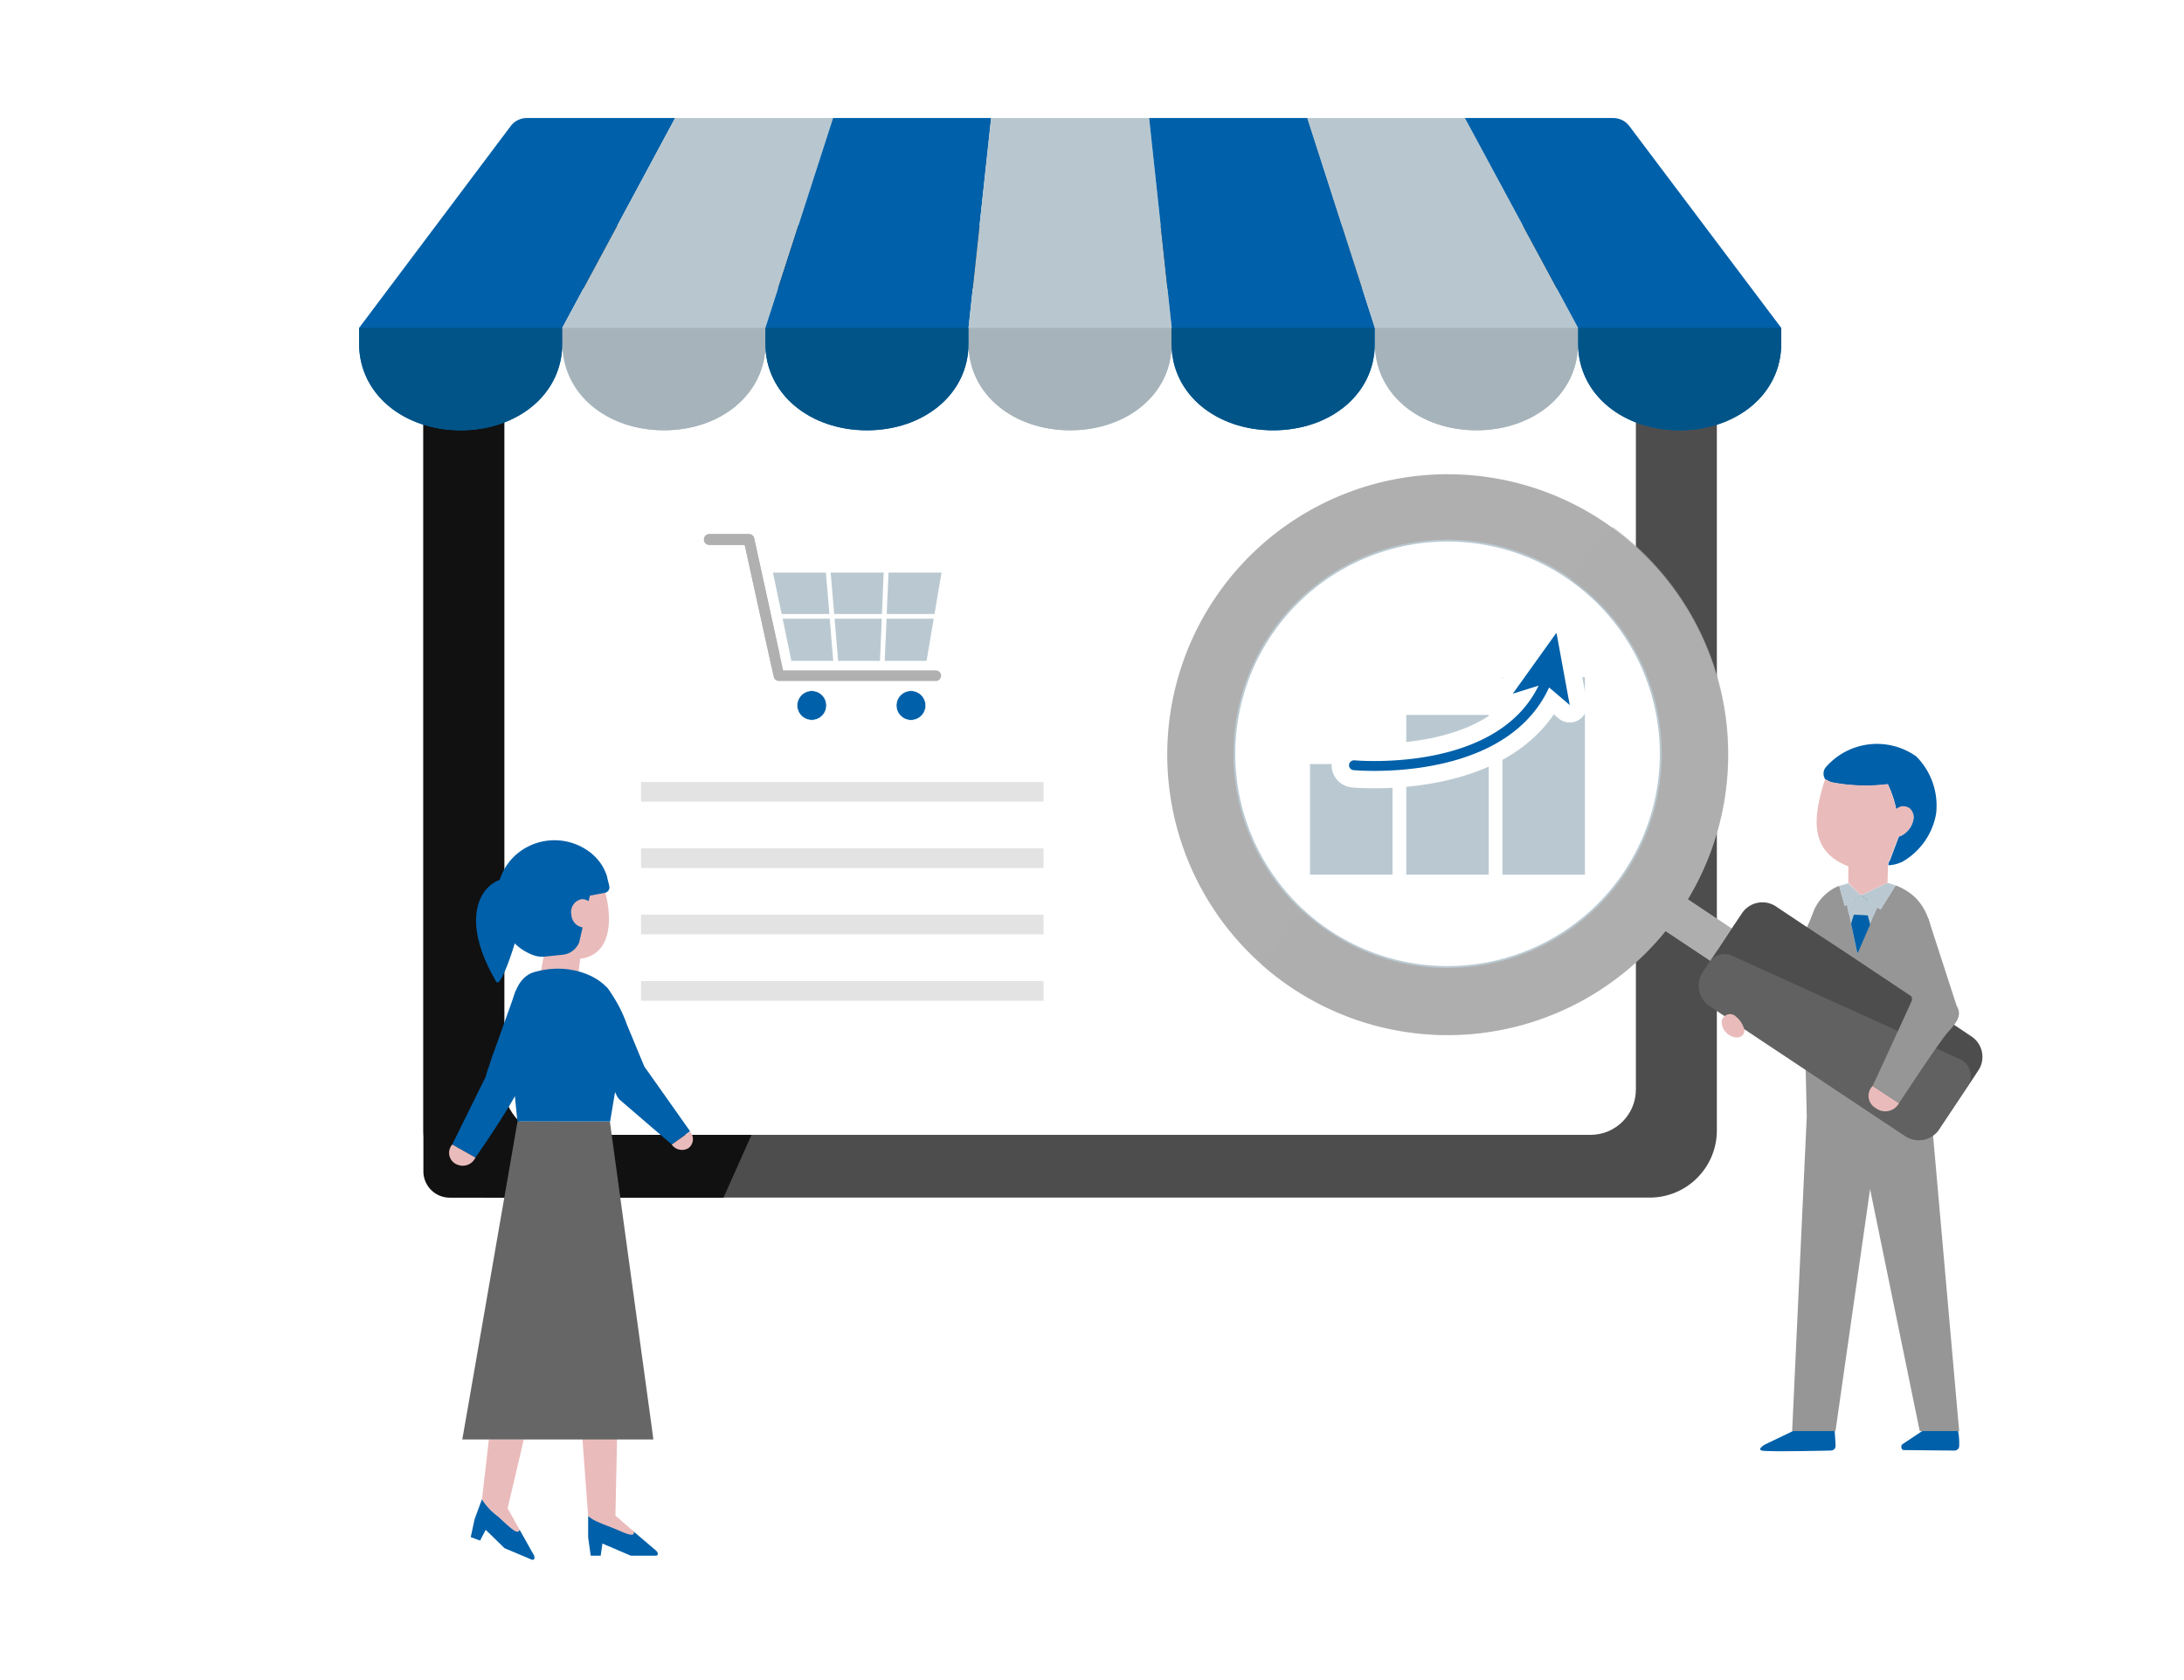<svg xmlns="http://www.w3.org/2000/svg" width="130" height="100" viewBox="0 0 130 100">
  <g id="グループ_290" data-name="グループ 290" transform="translate(-549 -2700)">
    <rect id="長方形_1833" data-name="長方形 1833" width="130" height="100" transform="translate(549 2700)" fill="#fff"/>
    <g id="レイヤー_1" data-name="レイヤー 1" transform="translate(499.557 2688.502)">
      <line id="線_138" data-name="線 138" x1="1.077" y1="1.028" transform="translate(122.842 81.217)" fill="none" stroke="#0060a9" stroke-linecap="round" stroke-linejoin="round" stroke-width="1"/>
      <rect id="長方形_1765" data-name="長方形 1765" width="76.997" height="57.843" rx="4" transform="translate(151.637 82.781) rotate(180)" fill="#4d4d4d"/>
      <path id="パス_1355" data-name="パス 1355" d="M157.794,40.55h-42.1a1.564,1.564,0,0,0-1.564,1.564V96.824a1.569,1.569,0,0,0,1.564,1.569h16.3Z" transform="translate(-39.485 -15.608)" fill="#111"/>
      <rect id="長方形_1766" data-name="長方形 1766" width="67.351" height="50.371" rx="2.7" transform="translate(146.817 79.047) rotate(180)" fill="#fff"/>
      <path id="パス_1356" data-name="パス 1356" d="M161.557,86.263h-9.348a.323.323,0,0,1-.313-.253l-1.723-7.844h-2.125a.318.318,0,0,1,0-.635h2.383a.313.313,0,0,1,.308.253l1.723,7.844h9.1a.318.318,0,0,1,0,.635Z" transform="translate(-56.403 -34.228)" fill="#b0b0b0"/>
      <circle id="楕円形_150" data-name="楕円形 150" cx="0.874" cy="0.874" r="0.874" transform="translate(102.795 52.615)" fill="#0060a9" stroke="#fff" stroke-width="0.03"/>
      <circle id="楕円形_151" data-name="楕円形 151" cx="0.872" cy="0.872" r="0.872" transform="translate(96.892 52.615)" fill="#0060a9" stroke="#fff" stroke-width="0.03"/>
      <path id="パス_1357" data-name="パス 1357" d="M163.639,90.157h2.492l.109-2.507h-2.81Z" transform="translate(-64.309 -39.324)" fill="#bac9d1"/>
      <path id="パス_1358" data-name="パス 1358" d="M163.169,84.582h2.845l.1-2.462H162.96Z" transform="translate(-64.072 -36.54)" fill="#bac9d1"/>
      <path id="パス_1359" data-name="パス 1359" d="M159.193,82.12H156.04l.516,2.462H159.4Z" transform="translate(-60.588 -36.54)" fill="#bac9d1"/>
      <path id="パス_1360" data-name="パス 1360" d="M157.2,87.65l.521,2.507h2.492l-.209-2.507Z" transform="translate(-61.172 -39.324)" fill="#bac9d1"/>
      <path id="パス_1361" data-name="パス 1361" d="M169.68,84.582h2.845l.417-2.462h-3.158Z" transform="translate(-67.456 -36.54)" fill="#bac9d1"/>
      <path id="パス_1362" data-name="パス 1362" d="M169.44,90.157h2.492l.422-2.507h-2.805Z" transform="translate(-67.335 -39.324)" fill="#bac9d1"/>
      <path id="パス_1363" data-name="パス 1363" d="M152.253,84.654l-1.514-6.911a.313.313,0,0,0-.308-.253h-2.383a.318.318,0,0,0,0,.635h2.125l1.6,7.263Z" transform="translate(-56.403 -34.208)" fill="#b0b0b0" style="mix-blend-mode: multiply;isolation: isolate"/>
      <path id="パス_1364" data-name="パス 1364" d="M125.231,27.62l-6.717,12.491v.928c0,3.058-2.711,5.168-6.047,5.168s-6.047-2.11-6.047-5.168v-.928l9.051-12.049a1.206,1.206,0,0,1,.943-.442Z" transform="translate(-35.602 -9.097)" fill="#0060a9"/>
      <path id="パス_1365" data-name="パス 1365" d="M146.9,27.62l-4.031,12.491v.928c0,3.058-2.706,5.168-6.047,5.168s-6.042-2.11-6.042-5.168v-.928L137.5,27.62Z" transform="translate(-47.869 -9.097)" fill="#b8c7cf"/>
      <path id="パス_1366" data-name="パス 1366" d="M168.569,27.62l-1.345,12.491v.928c0,3.058-2.706,5.168-6.047,5.168s-6.047-2.11-6.047-5.168v-.928l4.031-12.491Z" transform="translate(-60.13 -9.097)" fill="#0060a9"/>
      <path id="パス_1367" data-name="パス 1367" d="M191.584,40.111v.928c0,3.058-2.706,5.168-6.047,5.168s-6.047-2.11-6.047-5.168v-.928l1.345-12.491h9.4Z" transform="translate(-72.396 -9.097)" fill="#b8c7cf"/>
      <path id="パス_1368" data-name="パス 1368" d="M214.579,40.111v.928c0,3.058-2.706,5.168-6.047,5.168s-6.047-2.11-6.047-5.168v-.928L201.14,27.62h9.433Z" transform="translate(-83.297 -9.097)" fill="#0060a9"/>
      <path id="パス_1369" data-name="パス 1369" d="M236.215,40.111v.928c0,3.058-2.711,5.168-6.047,5.168s-6.047-2.11-6.047-5.168v-.928L220.09,27.62h9.388Z" transform="translate(-92.839 -9.097)" fill="#b8c7cf"/>
      <path id="パス_1370" data-name="パス 1370" d="M257.831,40.111v.928c0,3.058-2.711,5.168-6.047,5.168s-6.047-2.11-6.047-5.168v-.928L239,27.62h8.817a1.206,1.206,0,0,1,.943.442Z" transform="translate(-102.361 -9.097)" fill="#0060a9"/>
      <path id="パス_1371" data-name="パス 1371" d="M136.872,58.877h0c-3.336,0-6.042-2.11-6.042-5.168V52.78h12.089v.928C142.894,56.767,140.188,58.877,136.872,58.877Z" transform="translate(-47.894 -21.766)" fill="#a6b3ba"/>
      <path id="パス_1372" data-name="パス 1372" d="M185.537,58.877h0c-3.341,0-6.047-2.11-6.047-5.168V52.78h12.094v.928C191.584,56.767,188.878,58.877,185.537,58.877Z" transform="translate(-72.396 -21.766)" fill="#a6b3ba"/>
      <path id="パス_1373" data-name="パス 1373" d="M234.257,58.877h0c-3.341,0-6.047-2.11-6.047-5.168V52.78H240.3v.928C240.3,56.767,237.593,58.877,234.257,58.877Z" transform="translate(-96.928 -21.766)" fill="#a6b3ba"/>
      <path id="パス_1374" data-name="パス 1374" d="M112.467,58.877h0c-3.341,0-6.047-2.11-6.047-5.168V52.78h12.094v.928C118.514,56.767,115.8,58.877,112.467,58.877Z" transform="translate(-35.602 -21.766)" fill="#005487"/>
      <path id="パス_1375" data-name="パス 1375" d="M161.177,58.877h0c-3.336,0-6.047-2.11-6.047-5.168V52.78h12.094v.928C167.224,56.767,164.5,58.877,161.177,58.877Z" transform="translate(-60.13 -21.766)" fill="#005487"/>
      <path id="パス_1376" data-name="パス 1376" d="M209.867,58.877h0c-3.341,0-6.047-2.11-6.047-5.168V52.78h12.094v.928C215.929,56.767,213.223,58.877,209.867,58.877Z" transform="translate(-84.647 -21.766)" fill="#005487"/>
      <path id="パス_1377" data-name="パス 1377" d="M258.617,58.877h0c-3.341,0-6.047-2.11-6.047-5.168V52.78h12.094v.928C264.664,56.767,261.953,58.877,258.617,58.877Z" transform="translate(-109.194 -21.766)" fill="#005487"/>
      <rect id="長方形_1767" data-name="長方形 1767" width="23.959" height="1.172" transform="translate(111.558 59.213) rotate(180)" fill="#e3e3e3"/>
      <rect id="長方形_1768" data-name="長方形 1768" width="23.959" height="1.172" transform="translate(111.558 63.165) rotate(180)" fill="#e3e3e3"/>
      <rect id="長方形_1769" data-name="長方形 1769" width="23.959" height="1.172" transform="translate(111.558 67.112) rotate(180)" fill="#e3e3e3"/>
      <rect id="長方形_1770" data-name="長方形 1770" width="23.959" height="1.172" transform="translate(111.558 71.064) rotate(180)" fill="#e3e3e3"/>
      <path id="パス_1390" data-name="パス 1390" d="M130.123,133.6a4.24,4.24,0,0,1-.343-1.594,4.241,4.241,0,0,0,.343,1.594Z" transform="translate(-47.365 -61.661)" fill="#eabbbb"/>
      <g id="グループ_287" data-name="グループ 287" transform="translate(76.176 61.523)">
        <path id="パス_1391" data-name="パス 1391" d="M135.839,131h2.3l.377.055c.46,1.77.28,3.714-1.5,3.93l-.2,1.728-.046,1.14-2.446-1.241.345-.772.17-.988L134,133.758c0-.46,0-.46.919-.46h.919Z" transform="translate(-129.216 -127.944)" fill="#eabbbb"/>
        <path id="パス_1392" data-name="パス 1392" d="M130.32,213.249l-1.641-.69-1.117-1.09-.662-.644.437-1.186a3.64,3.64,0,0,0,.947,1.016c.487.423,1.237,1.237,1.278.781l.832,1.48C130.5,213.074,130.486,213.276,130.32,213.249Z" transform="translate(-125.38 -170.433)" fill="#0060a9"/>
        <path id="パス_1393" data-name="パス 1393" d="M126.946,213.5l-.556-.207.234-1.076.837.308Z" transform="translate(-125.104 -171.827)" fill="#0060a9"/>
        <path id="パス_1394" data-name="パス 1394" d="M129.376,206.011l.7,1.25c-.041.46-.791-.359-1.278-.782a3.64,3.64,0,0,1-.947-1.016l.409-3.553h2.078Z" transform="translate(-125.893 -166.256)" fill="#eabbbb"/>
        <path id="パス_1396" data-name="パス 1396" d="M137.519,142.616c-.262-.97-2.276-2.138-4.629-1.462-1.494.428-1.453,2.887-1.48,3.728,0,.542.165,2.119.165,2.119l.308,3.048H137.4l.372-2.216Z" transform="translate(-127.817 -133.321)" fill="#0060a9"/>
        <path id="パス_1398" data-name="パス 1398" d="M140.779,132.716a.772.772,0,0,1-.593.919h-.11a.8.8,0,0,1-.667-.758.772.772,0,0,1,.6-.919.634.634,0,0,1,.423.119A.883.883,0,0,1,140.779,132.716Z" transform="translate(-132.13 -128.46)" fill="#eabbbb"/>
        <path id="パス_1399" data-name="パス 1399" d="M141.6,211.83V213.1l2.542,1.09h1.508c.161-.032.106-.225-.046-.336l-1.292-1.1-1.508-.529Z" transform="translate(-133.323 -171.616)" fill="#0060a9"/>
        <path id="パス_1400" data-name="パス 1400" d="M142.345,215.68h-.593l-.152-1.09h.9Z" transform="translate(-133.323 -173.107)" fill="#0060a9"/>
        <path id="パス_1401" data-name="パス 1401" d="M136.489,127.09a.326.326,0,0,1-.239.372h0l-.919.175-.078.331a.635.635,0,0,0-.423-.12.772.772,0,0,0-.6.919.8.8,0,0,0,.667.759l-.2.883a1.19,1.19,0,0,1-1.034.749l-1.094.115h-.179c-.009,0-.216-.032-.29-.051a3.011,3.011,0,0,1-1.788-1.489,1.727,1.727,0,0,1-.087-.156c-.037-.074-.069-.147-.1-.221a3.926,3.926,0,0,1-.317-1.476v-.239a3.342,3.342,0,0,1,1.646-2.818,3.48,3.48,0,0,1,3.972.3,2.891,2.891,0,0,1,.919,1.347C136.416,126.814,136.453,126.874,136.489,127.09Z" transform="translate(-126.952 -124.351)" fill="#0060a9"/>
        <path id="パス_1402" data-name="パス 1402" d="M130,129.791c-.984-1.545-4.845.3-1.715,5.622C128.66,136.038,130.356,130.342,130,129.791Z" transform="translate(-125.481 -127.005)" fill="#0060a9"/>
        <path id="パス_1403" data-name="パス 1403" d="M146.772,151.82s-2.124-3.011-2.721-3.848l-1.034-2.492a8.253,8.253,0,0,0-1.177-2.2c-.294-.216-.354-.129-.713.17l-1.154.975a.1.1,0,0,0,0,.129l2.436,5.149a.959.959,0,0,0,.161.23l3.121,2.685Z" transform="translate(-132.43 -134.513)" fill="#0060a9"/>
        <path id="パス_1404" data-name="パス 1404" d="M152.42,162.817l1.089-.777a.68.68,0,0,1-.087.984A.749.749,0,0,1,152.42,162.817Z" transform="translate(-139.168 -144.714)" fill="#eabbbb"/>
        <path id="パス_1405" data-name="パス 1405" d="M125.379,153.534s2.689-3.829,2.887-4.836l.639-1.77,1.14-2.39a.625.625,0,0,0-.593-.85l-.524-.133c-.051,0-.855-.322-1.154.069l-1.3,3.632c-.037.055-.294.864-.313.919a4.845,4.845,0,0,0-.165.538l-2,4.045Z" transform="translate(-123.813 -134.659)" fill="#0060a9"/>
        <path id="パス_1406" data-name="パス 1406" d="M123.78,163.72l1.379.777a.827.827,0,0,1-1.071.423.749.749,0,0,1-.308-1.2Z" transform="translate(-123.594 -145.622)" fill="#eabbbb"/>
        <path id="パス_1407" data-name="パス 1407" d="M142.562,189.225c.115.46-.749-.028-1.352-.253-.253-.1-.542-.207-.791-.322a2.092,2.092,0,0,1-.57-.345L138.36,168.29h2.933c.051,0,.533,2.928.538,2.979l-.359,17.009Z" transform="translate(-131.572 -148.091)" fill="#eabbbb"/>
        <path id="パス_1408" data-name="パス 1408" d="M136.673,179.666H125.3l.4-2.285,2.887-16.641,5.5.014,1.071,7.833,1.448,10.559v0Z" transform="translate(-124.516 -144.012)" fill="#666"/>
      </g>
      <path id="パス_1411" data-name="パス 1411" d="M277.182,184.034l-2.482,1.191s-.5.278-.2.367,4.091,0,4.091,0,.3,0,.3-.273-.1-1.489-.1-1.489Z" transform="translate(-120.188 -87.754)" fill="#0060a9"/>
      <path id="パス_1412" data-name="パス 1412" d="M294.478,185.644s.293,0,.293-.273a3.764,3.764,0,0,0-.169-1.306c-.045-.079-.1-.149-.194-.129l-1.46.328H292.9l-1.489.993c-.139.074-.094.343.055.357Z" transform="translate(-128.711 -87.806)" fill="#0060a9"/>
      <path id="パス_1413" data-name="パス 1413" d="M285.541,152.1h-2.348l-2.954-14.4-2.06,14.4H275.6l.869-18.717-.144-6.35-.839,1.906A11.564,11.564,0,0,1,273,127.022l.685-1.435,1.683-1.122,1.072-2.269c.134-.283.258-.566.367-.854a2.761,2.761,0,0,1,1.594-1.7l.333,1.2.119-.079.834-.556.427.313.556.4.189.134.9-1.435c2.815,1.077,2.269,4.265,2.17,7.422a3.535,3.535,0,0,0,0,.561,56.428,56.428,0,0,1,.357,5.784l-.392.07Z" transform="translate(-119.481 -55.422)" fill="#969696"/>
      <path id="パス_1414" data-name="パス 1414" d="M290.546,111.86a3.525,3.525,0,0,1-.581.164c-.392.094.025-.417-.089-.884a.675.675,0,0,1,.164-.69,1.635,1.635,0,0,1,.5-.323.616.616,0,0,1,.73.7A1.36,1.36,0,0,1,290.546,111.86Z" transform="translate(-127.937 -50.636)" fill="#eabbbb"/>
      <path id="パス_1415" data-name="パス 1415" d="M286.607,121.52l-1.167,2.7H285.4l-.606-2.855.834-.556.427.313Z" transform="translate(-125.418 -56.021)" fill="#bac9d1"/>
      <path id="パス_1416" data-name="パス 1416" d="M288.545,119.464h0l-.9,1.435-.189-.134-.556-.4-.427-.313.685-.318.834-.392.07-.03h0l.109.03.253.084Z" transform="translate(-126.264 -55.266)" fill="#bac9d1"/>
      <path id="パス_1417" data-name="パス 1417" d="M285.814,121.4l.531.04.149-.323h0l-.427-.313-.4.268Z" transform="translate(-125.861 -56.016)" fill="#0060a9"/>
      <path id="パス_1418" data-name="パス 1418" d="M286.149,122.04l-.5-.04-.343,1.092.367,1.723h.045l.725-1.668Z" transform="translate(-125.68 -56.621)" fill="#0060a9"/>
      <path id="パス_1419" data-name="パス 1419" d="M285.166,120.085l-.338.228-.5.328-.119.079-.333-1.2h.06l.079-.03c.094-.03.184-.04.4-.114h0Z" transform="translate(-124.96 -55.301)" fill="#bac9d1"/>
      <path id="パス_1420" data-name="パス 1420" d="M270.331,125.217l-.76,1.142-.521.784-.635-.422,0-.01,1.276-1.921Z" transform="translate(-117.17 -58.025)" fill="#afafaf"/>
      <path id="パス_1421" data-name="パス 1421" d="M234.3,95.627a16.691,16.691,0,1,0-1.326,1.892l2.656,1.767,1.276-1.921Z" transform="translate(-84.388 -30.6)" fill="#afafaf"/>
      <path id="パス_1422" data-name="パス 1422" d="M234.614,98a12.69,12.69,0,1,1-3.54-17.6A12.69,12.69,0,0,1,234.614,98Z" transform="translate(-88.443 -34.603)" fill="#afafaf"/>
      <path id="パス_1423" data-name="パス 1423" d="M234.614,98a12.69,12.69,0,1,1-3.54-17.6A12.69,12.69,0,0,1,234.614,98Z" transform="translate(-88.443 -34.603)" fill="#fff" stroke="#bac9d1" stroke-miterlimit="10" stroke-width="0.11"/>
      <path id="パス_1424" data-name="パス 1424" d="M283.686,131.654l-.63.953-1.7,2.552a1.351,1.351,0,0,1-.357.372,1.455,1.455,0,0,1-1.668.035l-1.39-.923-.352-.233h0l-4.1-2.731h0l-5.794-3.848a1.49,1.49,0,0,1-.407-2.026l.387-.581h0l.055-.084L269,123.219l.616-.918a1.46,1.46,0,0,1,2.021-.407l1.852,1.236.1.065h0l2.269,1.489,5.069,3.381h0l2.343,1.564a1.46,1.46,0,0,1,.417,2.026Z" transform="translate(-116.484 -56.445)" fill="#4d4d4d"/>
      <path id="パス_1425" data-name="パス 1425" d="M267.654,128.351l-.382.576a1.46,1.46,0,0,0,.407,2.026l11.637,7.74a1.46,1.46,0,0,0,2.026-.407l1.7-2.552a1.107,1.107,0,0,0-.462-1.619l-13.549-6.156A1.1,1.1,0,0,0,267.654,128.351Z" transform="translate(-116.473 -59.571)" fill="gray" opacity="0.4" style="mix-blend-mode: multiply;isolation: isolate"/>
      <rect id="長方形_1774" data-name="長方形 1774" width="4.91" height="6.583" transform="translate(127.42 56.974)" fill="none" stroke="#fff" stroke-width="0.55"/>
      <rect id="長方形_1775" data-name="長方形 1775" width="4.91" height="6.583" transform="translate(127.42 56.974)" fill="#bac9d1"/>
      <rect id="長方形_1776" data-name="長方形 1776" width="4.91" height="9.507" transform="translate(133.149 54.05)" fill="none" stroke="#fff" stroke-width="0.55"/>
      <rect id="長方形_1777" data-name="長方形 1777" width="4.91" height="9.507" transform="translate(133.149 54.05)" fill="#bac9d1"/>
      <rect id="長方形_1778" data-name="長方形 1778" width="4.91" height="11.756" transform="translate(138.873 51.806)" fill="none" stroke="#fff" stroke-width="0.55"/>
      <rect id="長方形_1779" data-name="長方形 1779" width="4.91" height="11.756" transform="translate(138.873 51.806)" fill="#bac9d1"/>
      <path id="パス_1426" data-name="パス 1426" d="M226.613,100.126c-.74,0-1.211-.04-1.231-.045a.293.293,0,0,1-.273-.318.3.3,0,0,1,.338-.263c.089,0,8.857.809,11.131-4.87a.318.318,0,0,1,.4-.169.293.293,0,0,1,.179.377C235.252,99.589,229.23,100.126,226.613,100.126Z" transform="translate(-95.366 -42.744)" fill="none" stroke="#fff" stroke-linecap="round" stroke-linejoin="round" stroke-width="2.07"/>
      <path id="パス_1427" data-name="パス 1427" d="M247.357,89.424l.779,4.245h0L246.647,92.4l-1.9.591h0l2.547-3.555a.03.03,0,1,1,.06-.01Z" transform="translate(-105.256 -40.205)" fill="none" stroke="#fff" stroke-linecap="round" stroke-linejoin="round" stroke-width="2.07"/>
      <path id="パス_1428" data-name="パス 1428" d="M226.613,100.126c-.74,0-1.211-.04-1.231-.045a.293.293,0,0,1-.273-.318.3.3,0,0,1,.338-.263c.089,0,8.857.809,11.131-4.87a.318.318,0,0,1,.4-.169.293.293,0,0,1,.179.377C235.252,99.589,229.23,100.126,226.613,100.126Z" transform="translate(-95.366 -42.744)" fill="#0060a9"/>
      <path id="パス_1429" data-name="パス 1429" d="M247.357,89.424l.779,4.245h0L246.647,92.4l-1.9.591h0l2.547-3.555a.03.03,0,1,1,.06-.01Z" transform="translate(-105.256 -40.205)" fill="#0060a9"/>
      <path id="パス_1430" data-name="パス 1430" d="M238.639,100.7l2.656,1.767,1.276-1.921-2.606-1.738A16.721,16.721,0,0,0,235.5,76.65L232.969,79.8a12.689,12.689,0,1,1-14.343,20.937,12.314,12.314,0,0,1-1.539-1.207l-2.527,3.143a16.7,16.7,0,0,0,24.079-1.986Z" transform="translate(-90.055 -33.785)" fill="#afafaf" opacity="0.5" style="mix-blend-mode: multiply;isolation: isolate"/>
      <path id="パス_1431" data-name="パス 1431" d="M289.21,144.688l-1.569-1.028a.834.834,0,0,0,.194,1.326.928.928,0,0,0,1.375-.3Z" transform="translate(-126.73 -67.527)" fill="#eabbbb"/>
      <path id="パス_1432" data-name="パス 1432" d="M289.459,134.3l-1.569-1.028s2.145-4.637,2.328-5.074c.07-.164-.174-.7-.174-.7l-1.6-3.043a.958.958,0,0,1,.67-1.36l.6-.07a8.788,8.788,0,0,1,1.489.283l1.688,5.2c.338.551,0,.993-.5,1.539S289.459,134.3,289.459,134.3Z" transform="translate(-126.979 -57.139)" fill="#969696"/>
      <path id="パス_1433" data-name="パス 1433" d="M271.15,136.016a1.463,1.463,0,0,0-.5-.814.5.5,0,0,0-.854.283.9.9,0,0,0,.293.69C270.47,136.548,271.115,136.558,271.15,136.016Z" transform="translate(-117.869 -63.19)" fill="#eabbbb"/>
      <g id="グループ_209" data-name="グループ 209" transform="translate(159.372 64.784)" style="mix-blend-mode: multiply;isolation: isolate">
        <path id="パス_1434" data-name="パス 1434" d="M285.624,120.8l-.834.556.124.586,1.479.074.213-.5-.556-.4Z" transform="translate(-284.79 -120.8)" fill="#bac9d1"/>
      </g>
      <path id="パス_1435" data-name="パス 1435" d="M290.546,111.86a3.525,3.525,0,0,1-.581.164c-.392.094.025-.417-.089-.884a.675.675,0,0,1,.164-.69,1.635,1.635,0,0,1,.5-.323.616.616,0,0,1,.73.7A1.36,1.36,0,0,1,290.546,111.86Z" transform="translate(-127.937 -50.636)" fill="#eabbbb"/>
      <path id="パス_1436" data-name="パス 1436" d="M288.706,106.805a4.114,4.114,0,0,1-1.986,2.86,2.15,2.15,0,0,1-.854.223h0a.352.352,0,0,1,.084-.278l.472-1.251.065-.174.154-.06a1.36,1.36,0,0,0,.725-1.028.685.685,0,0,0-.293-.635h-.025a.561.561,0,0,0-.422-.06,1.052,1.052,0,0,0-.293.154,6.364,6.364,0,0,0-.5-1.489,10.54,10.54,0,0,1-3.366-.119,2.788,2.788,0,0,1-.313-.154h-.03a.606.606,0,0,1,0-.725,4.036,4.036,0,0,1,5.4-.66A4.148,4.148,0,0,1,288.706,106.805Z" transform="translate(-124.017 -46.887)" fill="#0060a9"/>
      <path id="パス_1437" data-name="パス 1437" d="M285.994,110.485l.064-.174.154-.06a1.36,1.36,0,0,0,.725-1.028.685.685,0,0,0-.293-.635h-.025a.561.561,0,0,0-.422-.06,1.052,1.052,0,0,0-.293.154h0a6.368,6.368,0,0,0-.5-1.489,10.54,10.54,0,0,1-3.366-.119,2.789,2.789,0,0,1-.313-.154h-.03a2.523,2.523,0,0,0-.119.323c-.616,2.065-.765,3.972,1.489,4.846v.993l.745.73.685-.318.834-.392.07-.03h0l.03-1.052h0a.353.353,0,0,1,.084-.278Z" transform="translate(-123.604 -49.027)" fill="#eabbbb"/>
    </g>
  </g>
</svg>
